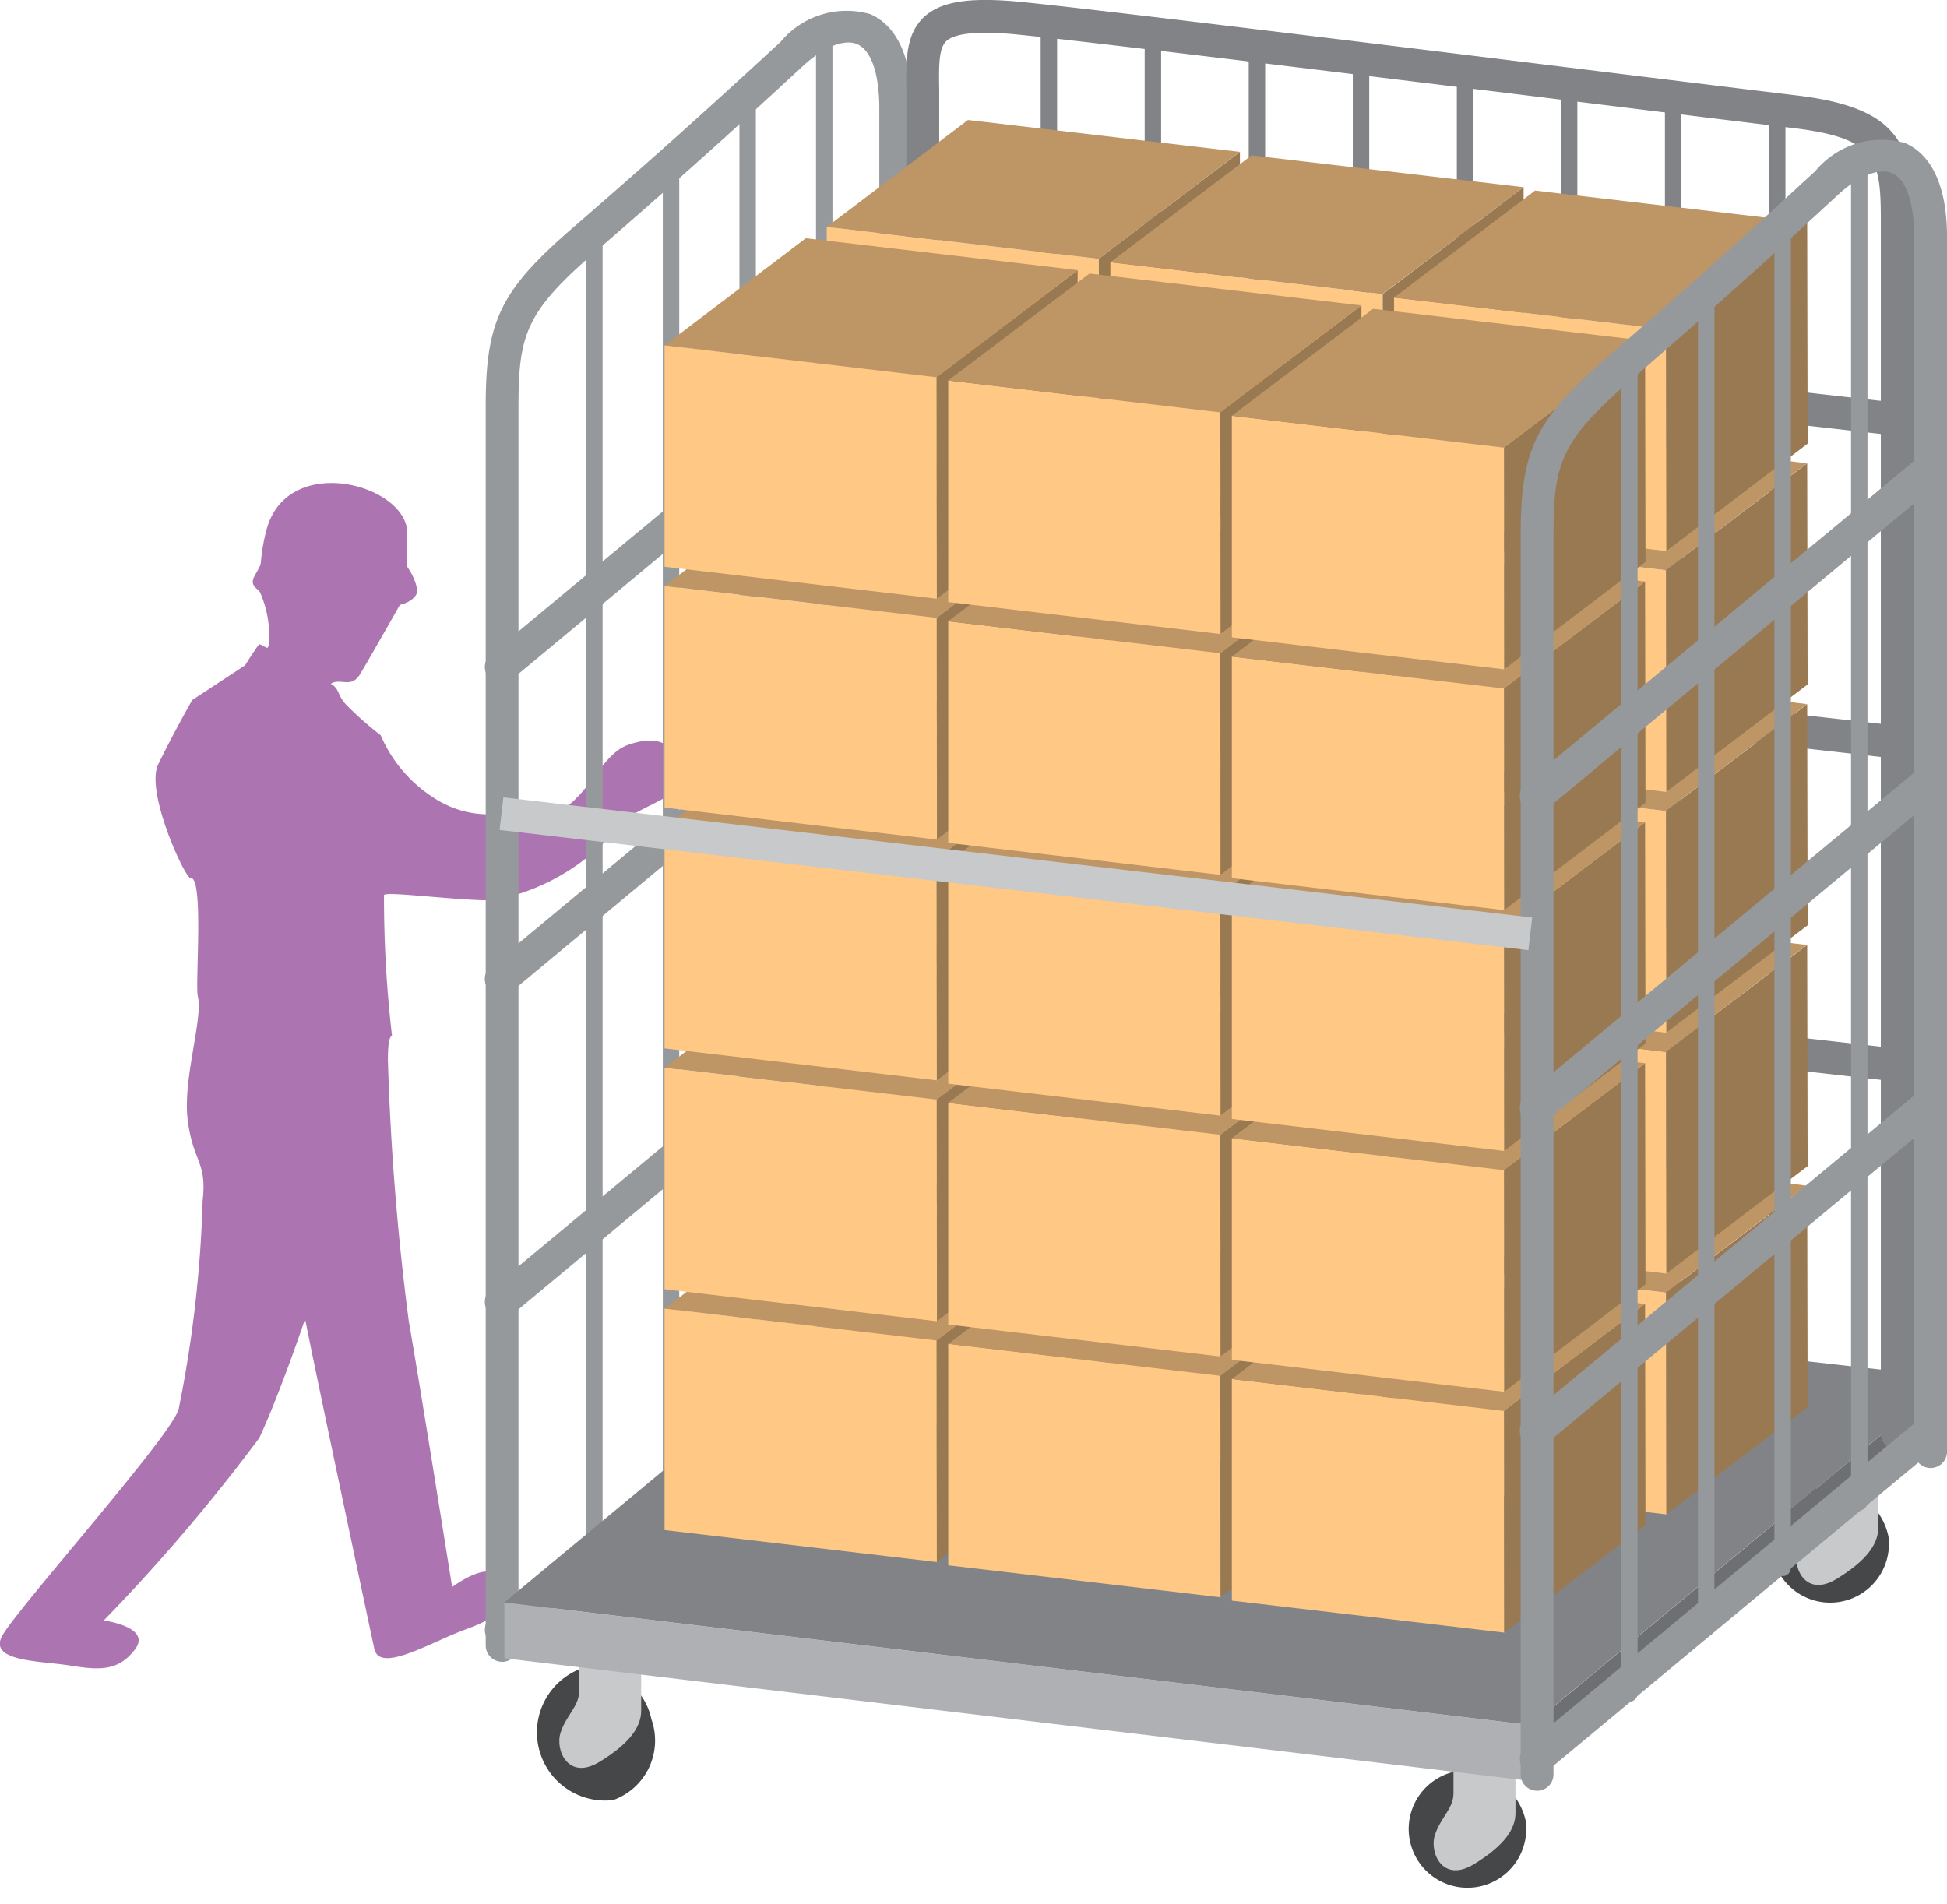 <svg xmlns="http://www.w3.org/2000/svg" xmlns:xlink="http://www.w3.org/1999/xlink" width="46.545" height="45.524" viewBox="0 0 46.545 45.524">
  <defs>
    <clipPath id="clip-path">
      <rect id="長方形_1409" data-name="長方形 1409" width="46.545" height="45.524" transform="translate(-0.001 0.001)" fill="none"/>
    </clipPath>
    <clipPath id="clip-path-2">
      <rect id="長方形_1408" data-name="長方形 1408" width="46.546" height="45.524" fill="none"/>
    </clipPath>
    <clipPath id="clip-path-3">
      <rect id="長方形_1398" data-name="長方形 1398" width="16.392" height="28.338" fill="none"/>
    </clipPath>
  </defs>
  <g id="グループ_4160" data-name="グループ 4160" transform="translate(0.001 -0.001)" clip-path="url(#clip-path)">
    <g id="グループ_4159" data-name="グループ 4159" transform="translate(-0.001 0.001)">
      <g id="グループ_4158" data-name="グループ 4158" clip-path="url(#clip-path-2)">
        <g id="グループ_4157" data-name="グループ 4157" transform="translate(0 11.548)" opacity="0.6">
          <g id="グループ_4156" data-name="グループ 4156">
            <g id="グループ_4155" data-name="グループ 4155" clip-path="url(#clip-path-3)">
              <path id="パス_5030" data-name="パス 5030" d="M14.956,20.226c-.448.173-.838.94-1.175,1.243a.892.892,0,0,1-.755.307,1.437,1.437,0,0,1-.837.031,2.382,2.382,0,0,1-1.825-.345A3.335,3.335,0,0,1,9.1,19.969a8.118,8.118,0,0,1-.832-.737c-.207-.227-.142-.365-.359-.492.22-.151.488.125.7-.231.191-.313.951-1.656.951-1.656s.373-.076.421-.331a1.372,1.372,0,0,0-.228-.553c-.087-.107.028-.78-.045-1.032-.3-1.041-2.827-1.622-3.325.079a4.392,4.392,0,0,0-.147.823c-.01.142-.208.346-.193.476s.128.154.177.245a2.619,2.619,0,0,1,.212,1.21.359.359,0,0,1-.031.105c-.013.03-.19-.1-.21-.077-.16.218-.331.5-.331.5l-1.264.83s-.413.72-.813,1.536c-.321.655.649,2.739.771,2.72.326-.052.109,2.551.175,2.823.133.545-.371,1.992-.239,2.985s.461.969.354,1.91a29.219,29.219,0,0,1-.57,4.965c-.117.594-3.926,4.85-4.231,5.452s.937.582,1.62.691,1.156.154,1.564-.384-.746-.692-.746-.692A43.64,43.64,0,0,0,6.2,36.769c.509-1.1,1.093-2.842,1.093-2.842.364,1.818,1.551,7.4,1.654,7.879s.857.12,1.739-.276,1.359-.339,1.248-1.268c-.084-.707-1.125.073-1.125.073s-.78-4.9-1.036-6.352a62.34,62.34,0,0,1-.5-6.259c0-.622.1-.555.1-.555a28.648,28.648,0,0,1-.193-3.377c.036-.105,1.953.158,2.65.12a5.173,5.173,0,0,0,2.937-1.726c.281-.531,2.091-.8,1.508-1.563-.113-.147-.294-.794-1.321-.4" transform="translate(0 -13.94)" fill="#76187e"/>
            </g>
          </g>
        </g>
        <path id="パス_5031" data-name="パス 5031" d="M14.409,39.778a.392.392,0,0,1-.393-.393V9.769c0-2.055.35-2.774,2.084-4.277,1.846-1.6,3.145-2.762,4.963-4.44A2.053,2.053,0,0,1,23.21.386c.456.2,1,.754,1,2.262V31.67a.392.392,0,1,1-.784,0V2.648c0-.834-.193-1.4-.528-1.543-.311-.134-.806.066-1.3.524-1.824,1.685-3.128,2.851-4.981,4.457C14.969,7.512,14.8,8.058,14.8,9.769V39.386a.392.392,0,0,1-.393.393" transform="translate(-2.405 -0.048)" fill="#96999c"/>
        <path id="パス_5032" data-name="パス 5032" d="M14.391,17.963a.393.393,0,0,1-.251-.7l9.291-7.72a.392.392,0,0,1,.5.6l-9.29,7.721a.393.393,0,0,1-.251.09" transform="translate(-2.402 -1.623)" fill="#96999c"/>
        <path id="パス_5033" data-name="パス 5033" d="M14.391,26.967a.393.393,0,0,1-.251-.7l9.291-7.72a.392.392,0,0,1,.5.6l-9.29,7.721a.393.393,0,0,1-.251.09" transform="translate(-2.402 -3.168)" fill="#96999c"/>
        <path id="パス_5034" data-name="パス 5034" d="M14.391,36.287a.393.393,0,0,1-.251-.7l9.291-7.72a.392.392,0,0,1,.5.6L14.642,36.2a.393.393,0,0,1-.251.09" transform="translate(-2.402 -4.767)" fill="#96999c"/>
        <path id="パス_5035" data-name="パス 5035" d="M14.391,45.751a.393.393,0,0,1-.251-.7l9.291-7.72a.392.392,0,0,1,.5.6l-9.29,7.721a.393.393,0,0,1-.251.09" transform="translate(-2.402 -6.391)" fill="#96999c"/>
        <path id="パス_5036" data-name="パス 5036" d="M17.116,38.726a.2.2,0,0,1-.2-.2V6.732a.2.2,0,1,1,.393,0v31.8a.2.2,0,0,1-.2.2" transform="translate(-2.903 -1.122)" fill="#96999c"/>
        <path id="パス_5037" data-name="パス 5037" d="M19.328,36.83a.2.2,0,0,1-.2-.2V4.836a.2.2,0,1,1,.393,0v31.8a.2.2,0,0,1-.2.2" transform="translate(-3.283 -0.796)" fill="#96999c"/>
        <path id="パス_5038" data-name="パス 5038" d="M21.539,35.093a.2.2,0,0,1-.2-.2V3.1a.2.2,0,1,1,.393,0V34.9a.2.2,0,0,1-.2.2" transform="translate(-3.662 -0.498)" fill="#96999c"/>
        <path id="パス_5039" data-name="パス 5039" d="M23.75,33.2a.2.2,0,0,1-.2-.2V1.2a.2.2,0,1,1,.393,0V33a.2.2,0,0,1-.2.2" transform="translate(-4.042 -0.173)" fill="#96999c"/>
        <path id="パス_5040" data-name="パス 5040" d="M18.233,49.375a1.513,1.513,0,0,1-.915,1.922,1.63,1.63,0,0,1-.852-3.11,1.514,1.514,0,0,1,1.766,1.188" transform="translate(-2.657 -8.261)" fill="#464749"/>
        <path id="パス_5041" data-name="パス 5041" d="M16.616,47.322v1.223c0,.371-.309.578-.445,1s.186,1.149.927.7,1-.852,1-1.223V47.544Z" transform="translate(-2.77 -8.12)" fill="#c7c9cb"/>
        <path id="パス_5042" data-name="パス 5042" d="M43.463,52.327A1.405,1.405,0,1,1,41.7,51.139a1.514,1.514,0,0,1,1.766,1.188" transform="translate(-6.987 -8.768)" fill="#464749"/>
        <path id="パス_5043" data-name="パス 5043" d="M41.846,50.274V51.5c0,.371-.309.578-.445,1s.186,1.149.927.7,1-.852,1-1.223V50.5Z" transform="translate(-7.099 -8.627)" fill="#c7c9cb"/>
        <path id="パス_5044" data-name="パス 5044" d="M53.93,44.1a1.405,1.405,0,1,1-1.766-1.188A1.513,1.513,0,0,1,53.93,44.1" transform="translate(-8.783 -7.356)" fill="#464749"/>
        <path id="パス_5045" data-name="パス 5045" d="M52.314,42.043v1.223c0,.371-.309.578-.445,1s.186,1.149.927.7,1-.852,1-1.223V42.265Z" transform="translate(-8.895 -7.214)" fill="#c7c9cb"/>
        <path id="パス_5046" data-name="パス 5046" d="M14.555,47.582,39.1,50.517V49.181L14.555,46.247Z" transform="translate(-2.498 -7.936)" fill="#aeb0b3"/>
        <path id="パス_5047" data-name="パス 5047" d="M44.186,49.527l9.3-7.716V40.476l-9.3,7.716Z" transform="translate(-7.582 -6.945)" fill="#6d6f72"/>
        <path id="パス_5048" data-name="パス 5048" d="M23.851,36.933,48.4,39.868l-9.3,7.715L14.555,44.648Z" transform="translate(-2.498 -6.338)" fill="#818386"/>
        <path id="パス_5049" data-name="パス 5049" d="M49.844,34.668a.392.392,0,0,1-.393-.393V5.284c0-1.5-.1-1.987-2.14-2.228-.689-.081-2.471-.3-4.68-.572C37.584,1.863,30.67,1.012,28.868.832c-.952-.1-1.542-.045-1.755.149-.187.173-.181.594-.172,1.176l0,.405V31.977a.393.393,0,0,1-.785,0l0-29.808c-.01-.727-.02-1.355.427-1.766.411-.376,1.1-.479,2.363-.352,1.812.181,8.73,1.032,13.78,1.654,2.208.271,3.989.49,4.677.572,2.44.287,2.833,1.122,2.833,3.007V34.275a.392.392,0,0,1-.393.393" transform="translate(-4.488 0)" fill="#818386"/>
        <path id="パス_5050" data-name="パス 5050" d="M49.557,11.833l-.045,0L26.352,9.214A.393.393,0,0,1,26,8.78a.4.4,0,0,1,.434-.346L49.6,11.051a.393.393,0,0,1-.043.783" transform="translate(-4.462 -1.447)" fill="#818386"/>
        <path id="パス_5051" data-name="パス 5051" d="M49.557,21.153l-.045,0L26.352,18.534A.393.393,0,0,1,26,18.1a.4.4,0,0,1,.434-.346L49.6,20.371a.393.393,0,0,1-.043.783" transform="translate(-4.462 -3.046)" fill="#818386"/>
        <path id="パス_5052" data-name="パス 5052" d="M49.557,30.472l-.045,0L26.352,27.853A.393.393,0,0,1,26,27.419a.4.4,0,0,1,.434-.346L49.6,29.69a.393.393,0,0,1-.043.783" transform="translate(-4.462 -4.645)" fill="#818386"/>
        <path id="パス_5053" data-name="パス 5053" d="M49.557,39.792l-.045,0L26.352,37.173A.393.393,0,0,1,26,36.739a.4.4,0,0,1,.434-.346L49.6,39.01a.393.393,0,0,1-.043.783" transform="translate(-4.462 -6.245)" fill="#818386"/>
        <rect id="長方形_1399" data-name="長方形 1399" width="0.393" height="30.228" transform="translate(24.878 0.702)" fill="#818386"/>
        <rect id="長方形_1400" data-name="長方形 1400" width="0.393" height="30.228" transform="translate(27.365 1.002)" fill="#818386"/>
        <rect id="長方形_1401" data-name="長方形 1401" width="0.393" height="30.228" transform="translate(29.852 1.301)" fill="#818386"/>
        <rect id="長方形_1402" data-name="長方形 1402" width="0.393" height="30.228" transform="translate(32.34 1.6)" fill="#818386"/>
        <rect id="長方形_1403" data-name="長方形 1403" width="0.393" height="30.228" transform="translate(34.827 1.9)" fill="#818386"/>
        <rect id="長方形_1404" data-name="長方形 1404" width="0.393" height="30.228" transform="translate(37.315 2.199)" fill="#818386"/>
        <rect id="長方形_1405" data-name="長方形 1405" width="0.393" height="30.228" transform="translate(39.802 2.498)" fill="#818386"/>
        <rect id="長方形_1406" data-name="長方形 1406" width="0.393" height="30.228" transform="translate(42.29 2.797)" fill="#818386"/>
        <path id="パス_5054" data-name="パス 5054" d="M30.363,35.114l.007,5.3-6.512-.765V34.351Z" transform="translate(-4.094 -5.895)" fill="#ffc884"/>
        <path id="パス_5055" data-name="パス 5055" d="M35.083,32.185l.01,5.288-3.376,2.565-.007-5.3Z" transform="translate(-5.441 -5.523)" fill="#997952"/>
        <path id="パス_5056" data-name="パス 5056" d="M27.234,31.265l6.5.762-3.372,2.557-6.505-.763Z" transform="translate(-4.094 -5.365)" fill="#be9565"/>
        <path id="パス_5057" data-name="パス 5057" d="M38.548,36.132l.007,5.3-6.512-.765V35.369Z" transform="translate(-5.498 -6.069)" fill="#ffc884"/>
        <path id="パス_5058" data-name="パス 5058" d="M43.269,33.2l.01,5.288L39.9,41.056l-.007-5.3Z" transform="translate(-6.846 -5.698)" fill="#997952"/>
        <path id="パス_5059" data-name="パス 5059" d="M35.419,32.284l6.5.762L38.548,35.6l-6.505-.763Z" transform="translate(-5.498 -5.54)" fill="#be9565"/>
        <path id="パス_5060" data-name="パス 5060" d="M46.734,37.151l.007,5.3-6.512-.765V36.388Z" transform="translate(-6.903 -6.244)" fill="#ffc884"/>
        <path id="パス_5061" data-name="パス 5061" d="M51.454,34.222l.01,5.288-3.376,2.565-.007-5.3Z" transform="translate(-8.251 -5.872)" fill="#997952"/>
        <path id="パス_5062" data-name="パス 5062" d="M43.6,33.3l6.5.762-3.372,2.557-6.505-.763Z" transform="translate(-6.903 -5.715)" fill="#be9565"/>
        <path id="パス_5063" data-name="パス 5063" d="M25.683,38.526l.007,5.3-6.512-.765V37.763Z" transform="translate(-3.291 -6.48)" fill="#ffc884"/>
        <path id="パス_5064" data-name="パス 5064" d="M30.4,35.6l.01,5.288-3.376,2.565-.007-5.3Z" transform="translate(-4.638 -6.108)" fill="#997952"/>
        <path id="パス_5065" data-name="パス 5065" d="M22.554,34.677l6.5.762L25.683,38l-6.505-.763Z" transform="translate(-3.291 -5.951)" fill="#be9565"/>
        <path id="パス_5066" data-name="パス 5066" d="M33.869,39.544l.007,5.3-6.512-.765V38.781Z" transform="translate(-4.695 -6.655)" fill="#ffc884"/>
        <path id="パス_5067" data-name="パス 5067" d="M38.589,36.615,38.6,41.9l-3.376,2.565-.007-5.3Z" transform="translate(-6.043 -6.283)" fill="#997952"/>
        <path id="パス_5068" data-name="パス 5068" d="M30.74,35.7l6.5.762-3.372,2.557-6.505-.763Z" transform="translate(-4.695 -6.125)" fill="#be9565"/>
        <path id="パス_5069" data-name="パス 5069" d="M42.054,40.563l.007,5.3-6.512-.765V39.8Z" transform="translate(-6.1 -6.83)" fill="#ffc884"/>
        <path id="パス_5070" data-name="パス 5070" d="M46.775,37.634l.01,5.288-3.376,2.565-.007-5.3Z" transform="translate(-7.448 -6.458)" fill="#997952"/>
        <path id="パス_5071" data-name="パス 5071" d="M38.925,36.714l6.5.762-3.372,2.557-6.505-.763Z" transform="translate(-6.1 -6.3)" fill="#be9565"/>
        <path id="パス_5072" data-name="パス 5072" d="M30.363,28.163l.007,5.3-6.512-.765V27.4Z" transform="translate(-4.094 -4.702)" fill="#ffc884"/>
        <path id="パス_5073" data-name="パス 5073" d="M35.083,25.235l.01,5.288-3.376,2.565-.007-5.3Z" transform="translate(-5.441 -4.33)" fill="#997952"/>
        <path id="パス_5074" data-name="パス 5074" d="M27.234,24.315l6.5.762-3.372,2.557-6.505-.763Z" transform="translate(-4.094 -4.172)" fill="#be9565"/>
        <path id="パス_5075" data-name="パス 5075" d="M38.548,29.182l.007,5.3-6.512-.765V28.419Z" transform="translate(-5.498 -4.877)" fill="#ffc884"/>
        <path id="パス_5076" data-name="パス 5076" d="M43.269,26.253l.01,5.288L39.9,34.106l-.007-5.3Z" transform="translate(-6.846 -4.505)" fill="#997952"/>
        <path id="パス_5077" data-name="パス 5077" d="M35.419,25.333l6.5.762-3.372,2.557-6.505-.763Z" transform="translate(-5.498 -4.347)" fill="#be9565"/>
        <path id="パス_5078" data-name="パス 5078" d="M46.734,30.2l.007,5.3-6.512-.765V29.438Z" transform="translate(-6.903 -5.051)" fill="#ffc884"/>
        <path id="パス_5079" data-name="パス 5079" d="M51.454,27.272l.01,5.288-3.376,2.565-.007-5.3Z" transform="translate(-8.251 -4.68)" fill="#997952"/>
        <path id="パス_5080" data-name="パス 5080" d="M43.6,26.352l6.5.762-3.372,2.557-6.505-.763Z" transform="translate(-6.903 -4.522)" fill="#be9565"/>
        <path id="パス_5081" data-name="パス 5081" d="M25.683,31.576l.007,5.3-6.512-.765V30.813Z" transform="translate(-3.291 -5.287)" fill="#ffc884"/>
        <path id="パス_5082" data-name="パス 5082" d="M30.4,28.647l.01,5.288L27.038,36.5l-.007-5.3Z" transform="translate(-4.638 -4.916)" fill="#997952"/>
        <path id="パス_5083" data-name="パス 5083" d="M22.554,27.727l6.5.762-3.372,2.557-6.505-.763Z" transform="translate(-3.291 -4.758)" fill="#be9565"/>
        <path id="パス_5084" data-name="パス 5084" d="M33.869,32.594l.007,5.3-6.512-.765V31.831Z" transform="translate(-4.695 -5.462)" fill="#ffc884"/>
        <path id="パス_5085" data-name="パス 5085" d="M38.589,29.665l.01,5.288-3.376,2.565-.007-5.3Z" transform="translate(-6.043 -5.09)" fill="#997952"/>
        <path id="パス_5086" data-name="パス 5086" d="M30.74,28.745l6.5.762-3.372,2.557L27.363,31.3Z" transform="translate(-4.695 -4.933)" fill="#be9565"/>
        <path id="パス_5087" data-name="パス 5087" d="M42.054,33.613l.007,5.3-6.512-.765V32.85Z" transform="translate(-6.1 -5.637)" fill="#ffc884"/>
        <path id="パス_5088" data-name="パス 5088" d="M46.775,30.684l.01,5.288-3.376,2.565-.007-5.3Z" transform="translate(-7.448 -5.265)" fill="#997952"/>
        <path id="パス_5089" data-name="パス 5089" d="M38.925,29.764l6.5.762-3.372,2.557-6.505-.763Z" transform="translate(-6.1 -5.107)" fill="#be9565"/>
        <path id="パス_5090" data-name="パス 5090" d="M30.363,21.213l.007,5.3-6.512-.765V20.45Z" transform="translate(-4.094 -3.509)" fill="#ffc884"/>
        <path id="パス_5091" data-name="パス 5091" d="M35.083,18.284l.01,5.288-3.376,2.565-.007-5.3Z" transform="translate(-5.441 -3.138)" fill="#997952"/>
        <path id="パス_5092" data-name="パス 5092" d="M27.234,17.365l6.5.762-3.372,2.557-6.505-.763Z" transform="translate(-4.094 -2.98)" fill="#be9565"/>
        <path id="パス_5093" data-name="パス 5093" d="M38.548,22.232l.007,5.3-6.512-.765V21.469Z" transform="translate(-5.498 -3.684)" fill="#ffc884"/>
        <path id="パス_5094" data-name="パス 5094" d="M43.269,19.3l.01,5.288L39.9,27.155l-.007-5.3Z" transform="translate(-6.846 -3.312)" fill="#997952"/>
        <path id="パス_5095" data-name="パス 5095" d="M35.419,18.383l6.5.762L38.548,21.7l-6.505-.763Z" transform="translate(-5.498 -3.155)" fill="#be9565"/>
        <path id="パス_5096" data-name="パス 5096" d="M46.734,23.25l.007,5.3-6.512-.765V22.487Z" transform="translate(-6.903 -3.859)" fill="#ffc884"/>
        <path id="パス_5097" data-name="パス 5097" d="M51.454,20.321l.01,5.288-3.376,2.565-.007-5.3Z" transform="translate(-8.251 -3.487)" fill="#997952"/>
        <path id="パス_5098" data-name="パス 5098" d="M43.6,19.4l6.5.762-3.372,2.557-6.505-.763Z" transform="translate(-6.903 -3.329)" fill="#be9565"/>
        <path id="パス_5099" data-name="パス 5099" d="M25.683,24.625l.007,5.3-6.512-.765V23.862Z" transform="translate(-3.291 -4.095)" fill="#ffc884"/>
        <path id="パス_5100" data-name="パス 5100" d="M30.4,21.7l.01,5.288-3.376,2.565-.007-5.3Z" transform="translate(-4.638 -3.723)" fill="#997952"/>
        <path id="パス_5101" data-name="パス 5101" d="M22.554,20.777l6.5.762L25.683,24.1l-6.505-.763Z" transform="translate(-3.291 -3.565)" fill="#be9565"/>
        <path id="パス_5102" data-name="パス 5102" d="M33.869,25.644l.007,5.3-6.512-.765V24.881Z" transform="translate(-4.695 -4.27)" fill="#ffc884"/>
        <path id="パス_5103" data-name="パス 5103" d="M38.589,22.715,38.6,28l-3.376,2.565-.007-5.3Z" transform="translate(-6.043 -3.898)" fill="#997952"/>
        <path id="パス_5104" data-name="パス 5104" d="M30.74,21.8l6.5.762-3.372,2.557-6.505-.763Z" transform="translate(-4.695 -3.74)" fill="#be9565"/>
        <path id="パス_5105" data-name="パス 5105" d="M42.054,26.662l.007,5.3-6.512-.765V25.9Z" transform="translate(-6.1 -4.444)" fill="#ffc884"/>
        <path id="パス_5106" data-name="パス 5106" d="M46.775,23.734l.01,5.288-3.376,2.565-.007-5.3Z" transform="translate(-7.448 -4.073)" fill="#997952"/>
        <path id="パス_5107" data-name="パス 5107" d="M38.925,22.814l6.5.762-3.372,2.557-6.505-.763Z" transform="translate(-6.1 -3.915)" fill="#be9565"/>
        <path id="パス_5108" data-name="パス 5108" d="M30.363,14.263l.007,5.3-6.512-.765V13.5Z" transform="translate(-4.094 -2.317)" fill="#ffc884"/>
        <path id="パス_5109" data-name="パス 5109" d="M35.083,11.334l.01,5.288-3.376,2.565-.007-5.3Z" transform="translate(-5.441 -1.945)" fill="#997952"/>
        <path id="パス_5110" data-name="パス 5110" d="M27.234,10.414l6.5.762-3.372,2.557-6.505-.763Z" transform="translate(-4.094 -1.787)" fill="#be9565"/>
        <path id="パス_5111" data-name="パス 5111" d="M38.548,15.282l.007,5.3-6.512-.765V14.519Z" transform="translate(-5.498 -2.491)" fill="#ffc884"/>
        <path id="パス_5112" data-name="パス 5112" d="M43.269,12.353l.01,5.288L39.9,20.205l-.007-5.3Z" transform="translate(-6.846 -2.12)" fill="#997952"/>
        <path id="パス_5113" data-name="パス 5113" d="M35.419,11.433l6.5.762-3.372,2.557-6.505-.763Z" transform="translate(-5.498 -1.962)" fill="#be9565"/>
        <path id="パス_5114" data-name="パス 5114" d="M46.734,16.3l.007,5.3-6.512-.765V15.537Z" transform="translate(-6.903 -2.666)" fill="#ffc884"/>
        <path id="パス_5115" data-name="パス 5115" d="M51.454,13.371l.01,5.288-3.376,2.565-.007-5.3Z" transform="translate(-8.251 -2.295)" fill="#997952"/>
        <path id="パス_5116" data-name="パス 5116" d="M43.6,12.451l6.5.762-3.372,2.557-6.505-.763Z" transform="translate(-6.903 -2.137)" fill="#be9565"/>
        <path id="パス_5117" data-name="パス 5117" d="M25.683,17.675l.007,5.3-6.512-.765V16.912Z" transform="translate(-3.291 -2.902)" fill="#ffc884"/>
        <path id="パス_5118" data-name="パス 5118" d="M30.4,14.746l.01,5.288L27.038,22.6l-.007-5.3Z" transform="translate(-4.638 -2.531)" fill="#997952"/>
        <path id="パス_5119" data-name="パス 5119" d="M22.554,13.826l6.5.762-3.372,2.557-6.505-.763Z" transform="translate(-3.291 -2.373)" fill="#be9565"/>
        <path id="パス_5120" data-name="パス 5120" d="M33.869,18.694l.007,5.3-6.512-.765V17.931Z" transform="translate(-4.695 -3.077)" fill="#ffc884"/>
        <path id="パス_5121" data-name="パス 5121" d="M38.589,15.765l.01,5.288-3.376,2.565-.007-5.3Z" transform="translate(-6.043 -2.705)" fill="#997952"/>
        <path id="パス_5122" data-name="パス 5122" d="M30.74,14.845l6.5.762-3.372,2.557L27.363,17.4Z" transform="translate(-4.695 -2.547)" fill="#be9565"/>
        <path id="パス_5123" data-name="パス 5123" d="M42.054,19.712l.007,5.3-6.512-.765V18.949Z" transform="translate(-6.1 -3.252)" fill="#ffc884"/>
        <path id="パス_5124" data-name="パス 5124" d="M46.775,16.783l.01,5.288-3.376,2.565-.007-5.3Z" transform="translate(-7.448 -2.88)" fill="#997952"/>
        <path id="パス_5125" data-name="パス 5125" d="M38.925,15.864l6.5.762-3.372,2.557-6.505-.763Z" transform="translate(-6.1 -2.722)" fill="#be9565"/>
        <path id="パス_5126" data-name="パス 5126" d="M30.363,7.313l.007,5.3-6.512-.765V6.55Z" transform="translate(-4.094 -1.124)" fill="#ffc884"/>
        <path id="パス_5127" data-name="パス 5127" d="M35.083,4.384l.01,5.288-3.376,2.565-.007-5.3Z" transform="translate(-5.441 -0.752)" fill="#997952"/>
        <path id="パス_5128" data-name="パス 5128" d="M27.234,3.464l6.5.762L30.363,6.784l-6.505-.763Z" transform="translate(-4.094 -0.595)" fill="#be9565"/>
        <path id="パス_5129" data-name="パス 5129" d="M38.548,8.331l.007,5.3-6.512-.765V7.569Z" transform="translate(-5.498 -1.299)" fill="#ffc884"/>
        <path id="パス_5130" data-name="パス 5130" d="M43.269,5.4l.01,5.288L39.9,13.255,39.9,7.96Z" transform="translate(-6.846 -0.927)" fill="#997952"/>
        <path id="パス_5131" data-name="パス 5131" d="M35.419,4.483l6.5.762L38.548,7.8l-6.505-.763Z" transform="translate(-5.498 -0.769)" fill="#be9565"/>
        <path id="パス_5132" data-name="パス 5132" d="M46.734,9.35l.007,5.3-6.512-.765V8.587Z" transform="translate(-6.903 -1.474)" fill="#ffc884"/>
        <path id="パス_5133" data-name="パス 5133" d="M51.454,6.421l.01,5.288-3.376,2.565-.007-5.3Z" transform="translate(-8.251 -1.102)" fill="#997952"/>
        <path id="パス_5134" data-name="パス 5134" d="M43.6,5.5l6.5.762L46.734,8.821l-6.505-.763Z" transform="translate(-6.903 -0.944)" fill="#be9565"/>
        <path id="パス_5135" data-name="パス 5135" d="M25.683,10.725l.007,5.3-6.512-.765V9.962Z" transform="translate(-3.291 -1.71)" fill="#ffc884"/>
        <path id="パス_5136" data-name="パス 5136" d="M30.4,7.8l.01,5.288-3.376,2.565-.007-5.3Z" transform="translate(-4.638 -1.338)" fill="#997952"/>
        <path id="パス_5137" data-name="パス 5137" d="M22.554,6.876l6.5.762L25.683,10.2l-6.505-.763Z" transform="translate(-3.291 -1.18)" fill="#be9565"/>
        <path id="パス_5138" data-name="パス 5138" d="M33.869,11.743l.007,5.3-6.512-.765V10.981Z" transform="translate(-4.695 -1.884)" fill="#ffc884"/>
        <path id="パス_5139" data-name="パス 5139" d="M38.589,8.815,38.6,14.1l-3.376,2.565-.007-5.3Z" transform="translate(-6.043 -1.513)" fill="#997952"/>
        <path id="パス_5140" data-name="パス 5140" d="M30.74,7.895l6.5.762-3.372,2.557-6.505-.763Z" transform="translate(-4.695 -1.355)" fill="#be9565"/>
        <path id="パス_5141" data-name="パス 5141" d="M42.054,12.762l.007,5.3-6.512-.765V12Z" transform="translate(-6.1 -2.059)" fill="#ffc884"/>
        <path id="パス_5142" data-name="パス 5142" d="M46.775,9.833l.01,5.288-3.376,2.565-.007-5.3Z" transform="translate(-7.448 -1.687)" fill="#997952"/>
        <path id="パス_5143" data-name="パス 5143" d="M38.925,8.913l6.5.762-3.372,2.557-6.505-.763Z" transform="translate(-6.1 -1.53)" fill="#be9565"/>
        <path id="パス_5144" data-name="パス 5144" d="M44.276,43.5a.392.392,0,0,1-.393-.393V13.491c0-2.055.35-2.774,2.084-4.277,1.846-1.6,3.145-2.762,4.963-4.44a2.053,2.053,0,0,1,2.146-.666c.456.2,1,.754,1,2.262V35.392a.392.392,0,1,1-.785,0V6.37c0-.834-.193-1.4-.528-1.543-.311-.134-.806.066-1.3.524C49.638,7.035,48.334,8.2,46.481,9.807c-1.645,1.427-1.813,1.972-1.813,3.684V43.108a.392.392,0,0,1-.393.393" transform="translate(-7.53 -0.687)" fill="#96999c"/>
        <path id="パス_5145" data-name="パス 5145" d="M44.259,21.685a.393.393,0,0,1-.251-.7L53.3,13.27a.392.392,0,1,1,.5.6L44.51,21.6a.393.393,0,0,1-.251.09" transform="translate(-7.527 -2.262)" fill="#96999c"/>
        <path id="パス_5146" data-name="パス 5146" d="M44.259,30.689a.393.393,0,0,1-.251-.7l9.291-7.72a.392.392,0,1,1,.5.6L44.51,30.6a.393.393,0,0,1-.251.09" transform="translate(-7.527 -3.807)" fill="#96999c"/>
        <path id="パス_5147" data-name="パス 5147" d="M44.259,40.008a.393.393,0,0,1-.251-.7l9.291-7.72a.392.392,0,1,1,.5.6l-9.29,7.721a.393.393,0,0,1-.251.09" transform="translate(-7.527 -5.406)" fill="#96999c"/>
        <path id="パス_5148" data-name="パス 5148" d="M44.259,49.473a.393.393,0,0,1-.251-.7l9.291-7.72a.392.392,0,1,1,.5.6l-9.29,7.721a.393.393,0,0,1-.251.09" transform="translate(-7.527 -7.03)" fill="#96999c"/>
        <path id="パス_5149" data-name="パス 5149" d="M46.984,42.447a.2.2,0,0,1-.2-.2v-31.8a.2.2,0,0,1,.393,0v31.8a.2.2,0,0,1-.2.2" transform="translate(-8.029 -1.76)" fill="#96999c"/>
        <path id="パス_5150" data-name="パス 5150" d="M49.2,40.552a.2.2,0,0,1-.2-.2V8.558a.2.2,0,1,1,.393,0v31.8a.2.2,0,0,1-.2.2" transform="translate(-8.408 -1.435)" fill="#96999c"/>
        <path id="パス_5151" data-name="パス 5151" d="M51.407,38.814a.2.2,0,0,1-.2-.2V6.82a.2.2,0,1,1,.393,0v31.8a.2.2,0,0,1-.2.2" transform="translate(-8.788 -1.137)" fill="#96999c"/>
        <path id="パス_5152" data-name="パス 5152" d="M53.618,36.919a.2.2,0,0,1-.2-.2V4.925a.2.2,0,1,1,.393,0v31.8a.2.2,0,0,1-.2.2" transform="translate(-9.167 -0.812)" fill="#96999c"/>
        <rect id="長方形_1407" data-name="長方形 1407" width="0.785" height="24.768" transform="matrix(0.116, -0.993, 0.993, 0.116, 11.943, 19.843)" fill="#c7c9cb"/>
      </g>
    </g>
  </g>
</svg>
